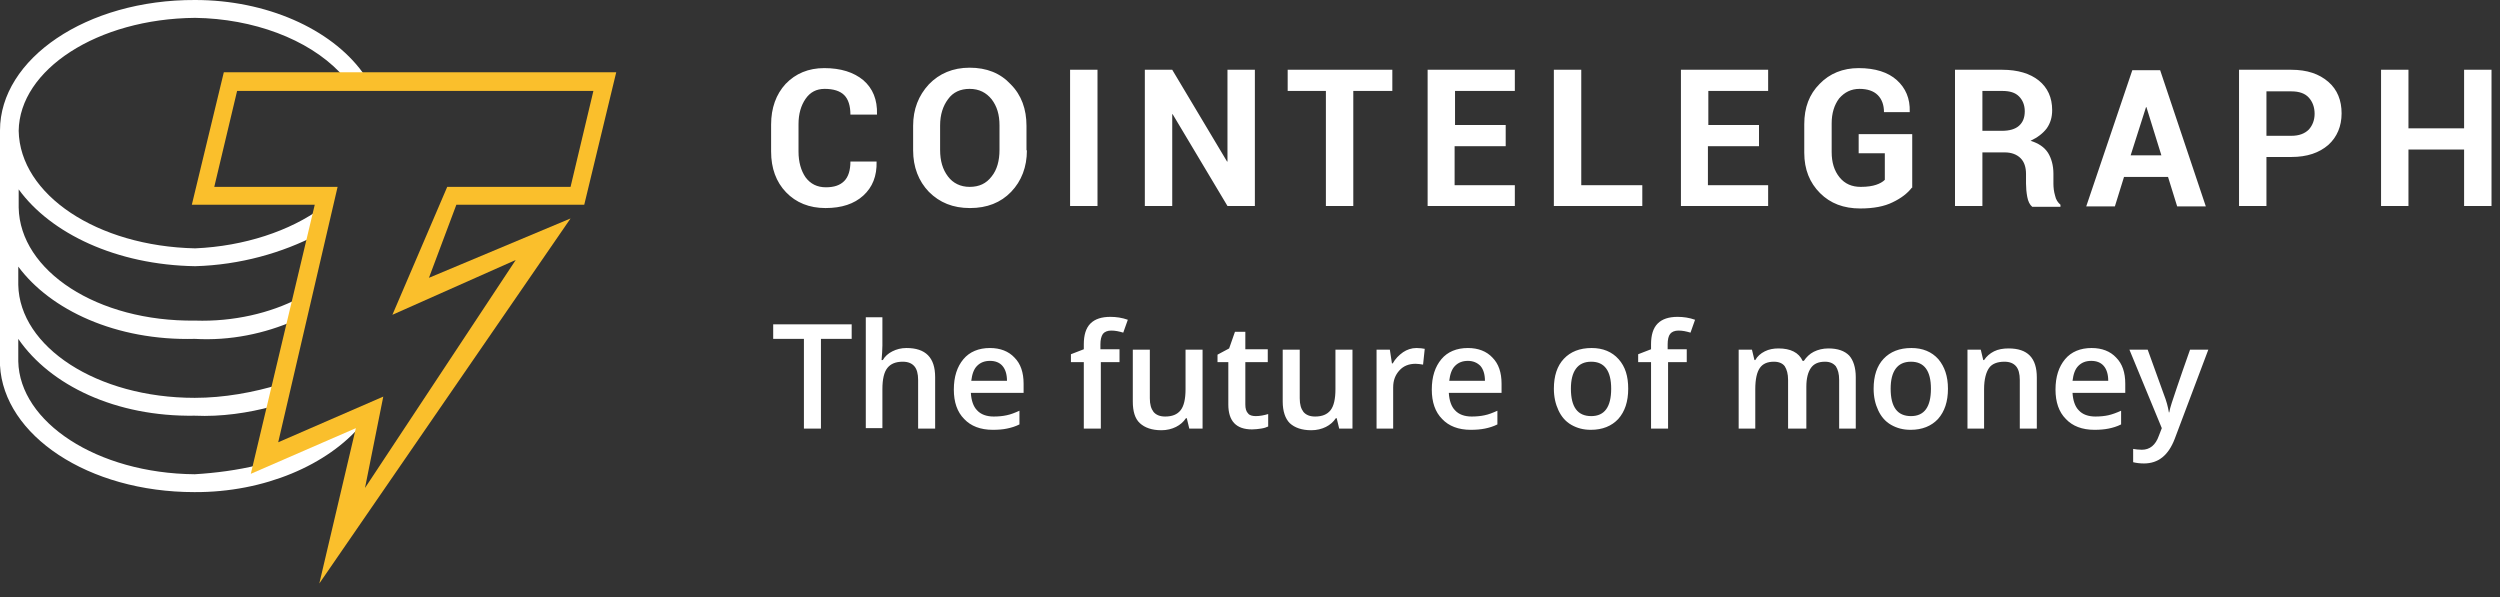 <svg width="180" height="43" viewBox="0 0 180 43" fill="none" xmlns="http://www.w3.org/2000/svg">
<rect x="0" y="0" width="180" height="43" fill="#333333" stroke="none"/>
<path d="M26.041 30.558L18.567 33.817V33.488C17.132 33.847 15.517 34.056 14.022 34.146C6.966 34.086 1.405 30.379 1.316 26.013V24.399C3.618 27.748 8.342 30.02 14.022 29.93C15.936 30.02 17.909 29.721 19.554 29.273L20.211 27.658C18.268 28.256 16.115 28.645 14.022 28.645C6.966 28.645 1.405 24.967 1.316 20.512V19.196C3.618 22.306 8.342 24.548 14.022 24.399C16.594 24.548 19.075 24.01 21.198 23.083L21.527 21.468C19.464 22.545 16.803 23.173 14.052 23.083C6.996 23.173 1.435 19.495 1.345 14.95V13.635C3.648 16.804 8.372 19.076 14.052 19.166C17.281 19.076 20.331 18.209 22.842 16.894L23.171 14.95C20.899 16.625 17.58 17.731 14.052 17.881C6.996 17.731 1.435 14.023 1.345 9.419C1.405 5.023 6.996 1.346 14.052 1.286C18.238 1.346 22.155 2.811 24.457 5.203L24.696 5.591H26.34L26.101 5.203C23.799 2.063 19.165 0 14.052 0C6.219 -0.03 0 4.246 0 9.389V9.718V26.312C0.269 31.336 6.338 35.432 13.992 35.432C19.045 35.462 23.62 33.459 26.041 30.558Z" fill="white"/>
<path d="M22.991 42.01L25.622 30.827L18.058 34.116L22.662 14.741H13.812L16.115 5.203H44.369L42.066 14.741H32.858L30.884 20.003L41.08 15.728L22.991 42.01ZM27.596 28.555L26.28 35.133L37.133 18.718L28.253 22.665L32.2 13.455H41.08L42.724 6.548H17.071L15.427 13.455H24.307L20.031 31.844L27.596 28.555Z" fill="#FABF2C"/>
<path d="M63.114 11.631C63.144 12.678 62.815 13.485 62.157 14.083C61.499 14.681 60.602 14.98 59.436 14.98C58.27 14.98 57.313 14.591 56.596 13.844C55.878 13.097 55.52 12.11 55.52 10.914V8.97C55.52 7.774 55.878 6.788 56.566 6.04C57.283 5.293 58.21 4.904 59.346 4.904C60.542 4.904 61.469 5.203 62.157 5.771C62.845 6.369 63.173 7.176 63.144 8.223V8.253H61.23C61.23 7.625 61.081 7.146 60.782 6.847C60.483 6.548 60.004 6.399 59.376 6.399C58.779 6.399 58.33 6.638 58.001 7.116C57.672 7.595 57.493 8.193 57.493 8.94V10.914C57.493 11.661 57.672 12.289 58.001 12.768C58.36 13.246 58.838 13.485 59.466 13.485C60.064 13.485 60.483 13.336 60.782 13.037C61.081 12.738 61.23 12.259 61.23 11.631H63.114ZM73.937 10.824C73.937 12.02 73.548 13.037 72.801 13.814C72.053 14.591 71.067 14.98 69.841 14.98C68.615 14.98 67.658 14.591 66.881 13.814C66.133 13.037 65.745 12.02 65.745 10.824V9.06C65.745 7.864 66.133 6.877 66.881 6.07C67.628 5.293 68.615 4.874 69.811 4.874C71.037 4.874 72.023 5.263 72.771 6.07C73.548 6.847 73.907 7.864 73.907 9.06V10.824H73.937ZM71.964 9.03C71.964 8.253 71.784 7.655 71.396 7.146C71.007 6.668 70.499 6.399 69.811 6.399C69.153 6.399 68.615 6.638 68.256 7.146C67.897 7.625 67.688 8.253 67.688 9.03V10.794C67.688 11.572 67.868 12.2 68.256 12.708C68.615 13.186 69.153 13.455 69.811 13.455C70.499 13.455 71.007 13.216 71.396 12.708C71.784 12.229 71.964 11.572 71.964 10.794V9.03ZM79.02 14.831H77.046V5.023H79.02V14.831ZM90.351 14.831H88.378L84.431 8.223H84.401V14.831H82.428V5.023H84.401L88.348 11.631H88.378V5.023H90.351V14.831ZM100.248 6.548H97.437V14.831H95.464V6.548H92.713V5.023H100.248V6.548ZM108.38 10.525H104.732V13.336H109.068V14.831H102.789V5.023H109.068V6.548H104.762V9H108.41V10.525H108.38ZM113.851 13.336H118.246V14.831H111.878V5.023H113.851V13.336ZM126.618 10.525H122.97V13.336H127.306V14.831H121.027V5.023H127.306V6.548H123V9H126.648V10.525H126.618ZM137.651 13.515C137.352 13.904 136.903 14.263 136.275 14.562C135.677 14.861 134.9 15.01 133.943 15.01C132.747 15.01 131.79 14.651 131.043 13.904C130.296 13.156 129.907 12.2 129.907 11.003V8.94C129.907 7.744 130.266 6.788 131.013 6.04C131.731 5.293 132.687 4.904 133.824 4.904C135.019 4.904 135.946 5.203 136.574 5.771C137.202 6.339 137.531 7.087 137.501 8.043V8.073H135.647C135.647 7.565 135.498 7.146 135.199 6.847C134.9 6.548 134.451 6.399 133.883 6.399C133.285 6.399 132.807 6.638 132.418 7.087C132.06 7.565 131.88 8.163 131.88 8.881V10.944C131.88 11.691 132.06 12.289 132.448 12.768C132.837 13.246 133.345 13.455 133.973 13.455C134.451 13.455 134.81 13.396 135.079 13.306C135.348 13.216 135.558 13.097 135.707 12.947V11.033H133.824V9.658H137.68V13.515H137.651ZM142.733 10.914V14.831H140.76V5.023H144.168C145.275 5.023 146.172 5.293 146.799 5.801C147.427 6.309 147.756 7.027 147.756 7.924C147.756 8.432 147.637 8.851 147.368 9.239C147.098 9.598 146.71 9.897 146.201 10.136C146.77 10.316 147.188 10.585 147.457 11.003C147.696 11.392 147.846 11.9 147.846 12.498V13.216C147.846 13.485 147.876 13.784 147.965 14.083C148.025 14.382 148.175 14.591 148.354 14.741V14.89H146.321C146.142 14.741 146.022 14.502 145.962 14.173C145.902 13.844 145.873 13.515 145.873 13.216V12.528C145.873 12.05 145.753 11.661 145.484 11.392C145.215 11.123 144.826 10.973 144.348 10.973H142.733V10.914ZM142.733 9.419H144.138C144.677 9.419 145.095 9.299 145.364 9.06C145.633 8.821 145.783 8.492 145.783 8.013C145.783 7.565 145.633 7.206 145.364 6.937C145.095 6.668 144.707 6.548 144.168 6.548H142.733V9.419ZM156.098 12.738H152.929L152.271 14.861H150.208L153.527 5.053H155.53L158.819 14.861H156.756L156.098 12.738ZM153.407 11.183H155.619L154.543 7.714H154.513L153.407 11.183ZM163.184 11.273V14.831H161.21V5.023H164.978C166.114 5.023 166.981 5.322 167.639 5.891C168.296 6.459 168.595 7.236 168.595 8.163C168.595 9.09 168.267 9.867 167.639 10.435C166.981 11.004 166.114 11.303 164.978 11.303H163.184V11.273ZM163.184 9.778H164.978C165.516 9.778 165.934 9.628 166.233 9.329C166.503 9.03 166.652 8.641 166.652 8.193C166.652 7.714 166.503 7.326 166.233 7.027C165.964 6.728 165.546 6.578 164.978 6.578H163.184V9.778ZM179.389 14.831H177.415V10.764H173.409V14.831H171.436V5.023H173.409V9.239H177.415V5.023H179.389V14.831Z" fill="white"/>
<path d="M59.108 30.857H57.882V24.399H55.67V23.352H61.321V24.399H59.108V30.857ZM67.33 30.857H66.105V27.359C66.105 26.91 66.015 26.581 65.835 26.372C65.656 26.163 65.387 26.043 64.998 26.043C64.49 26.043 64.131 26.193 63.892 26.492C63.653 26.791 63.533 27.299 63.533 28.017V30.827H62.337V22.844H63.533V24.877C63.533 25.206 63.503 25.535 63.473 25.924H63.563C63.713 25.655 63.952 25.445 64.251 25.296C64.55 25.146 64.879 25.057 65.267 25.057C66.643 25.057 67.33 25.744 67.33 27.15V30.857ZM71.486 30.947C70.589 30.947 69.902 30.678 69.423 30.169C68.915 29.661 68.676 28.944 68.676 28.047C68.676 27.12 68.915 26.402 69.363 25.864C69.812 25.326 70.47 25.057 71.277 25.057C72.024 25.057 72.622 25.296 73.041 25.744C73.489 26.193 73.699 26.821 73.699 27.628V28.286H69.902C69.931 28.824 70.081 29.273 70.35 29.542C70.619 29.841 71.038 29.99 71.546 29.99C71.875 29.99 72.204 29.96 72.473 29.9C72.772 29.841 73.071 29.721 73.4 29.572V30.558C73.101 30.708 72.802 30.797 72.503 30.857C72.234 30.917 71.875 30.947 71.486 30.947ZM71.277 25.983C70.888 25.983 70.589 26.103 70.35 26.342C70.111 26.581 69.991 26.94 69.931 27.419H72.503C72.503 26.94 72.383 26.581 72.174 26.342C71.965 26.103 71.666 25.983 71.277 25.983ZM80.635 26.073H79.26V30.857H78.034V26.073H77.107V25.505L78.034 25.146V24.788C78.034 24.13 78.183 23.621 78.512 23.293C78.841 22.964 79.32 22.814 79.948 22.814C80.366 22.814 80.785 22.874 81.203 23.023L80.874 23.95C80.575 23.861 80.306 23.801 80.007 23.801C79.738 23.801 79.529 23.89 79.409 24.04C79.29 24.219 79.23 24.459 79.23 24.788V25.146H80.605V26.073H80.635ZM85.628 30.857L85.449 30.11H85.389C85.21 30.379 84.97 30.588 84.671 30.738C84.372 30.887 84.014 30.977 83.625 30.977C82.937 30.977 82.429 30.797 82.07 30.468C81.712 30.14 81.562 29.601 81.562 28.914V25.176H82.788V28.674C82.788 29.123 82.877 29.422 83.057 29.661C83.236 29.87 83.505 29.99 83.894 29.99C84.402 29.99 84.761 29.841 85 29.542C85.24 29.243 85.359 28.734 85.359 28.017V25.176H86.585V30.857H85.628ZM90.412 29.96C90.711 29.96 91.01 29.9 91.309 29.811V30.708C91.189 30.767 91.01 30.827 90.801 30.857C90.591 30.887 90.382 30.917 90.143 30.917C89.007 30.917 88.439 30.319 88.439 29.123V26.073H87.661V25.535L88.498 25.087L88.917 23.89H89.664V25.146H91.279V26.073H89.664V29.123C89.664 29.422 89.724 29.631 89.874 29.781C89.963 29.9 90.173 29.96 90.412 29.96ZM96.421 30.857L96.242 30.11H96.182C96.003 30.379 95.764 30.588 95.465 30.738C95.166 30.887 94.807 30.977 94.418 30.977C93.731 30.977 93.222 30.797 92.864 30.468C92.535 30.14 92.355 29.601 92.355 28.914V25.176H93.581V28.674C93.581 29.123 93.671 29.422 93.85 29.661C94.03 29.87 94.299 29.99 94.687 29.99C95.196 29.99 95.554 29.841 95.794 29.542C96.033 29.243 96.152 28.734 96.152 28.017V25.176H97.378V30.857H96.421ZM101.983 25.057C102.222 25.057 102.431 25.087 102.581 25.116L102.461 26.253C102.282 26.223 102.102 26.193 101.923 26.193C101.444 26.193 101.056 26.342 100.757 26.671C100.458 27 100.308 27.389 100.308 27.897V30.857H99.112V25.176H100.069L100.219 26.163H100.278C100.458 25.834 100.727 25.565 101.026 25.356C101.295 25.176 101.624 25.057 101.983 25.057ZM105.899 30.947C105.002 30.947 104.315 30.678 103.836 30.169C103.328 29.661 103.089 28.944 103.089 28.047C103.089 27.12 103.328 26.402 103.777 25.864C104.225 25.326 104.883 25.057 105.69 25.057C106.437 25.057 107.035 25.296 107.454 25.744C107.902 26.193 108.112 26.821 108.112 27.628V28.286H104.315C104.345 28.824 104.494 29.273 104.763 29.542C105.032 29.841 105.451 29.99 105.959 29.99C106.288 29.99 106.617 29.96 106.886 29.9C107.185 29.841 107.484 29.721 107.813 29.572V30.558C107.514 30.708 107.215 30.797 106.916 30.857C106.617 30.917 106.288 30.947 105.899 30.947ZM105.69 25.983C105.301 25.983 105.002 26.103 104.763 26.342C104.524 26.581 104.404 26.94 104.345 27.419H106.916C106.916 26.94 106.796 26.581 106.587 26.342C106.348 26.103 106.049 25.983 105.69 25.983ZM117.231 27.987C117.231 28.914 116.992 29.631 116.513 30.169C116.035 30.678 115.377 30.947 114.54 30.947C114.002 30.947 113.553 30.827 113.135 30.588C112.716 30.349 112.417 29.99 112.208 29.542C111.999 29.093 111.879 28.585 111.879 27.987C111.879 27.06 112.118 26.342 112.597 25.834C113.075 25.326 113.733 25.057 114.6 25.057C115.407 25.057 116.065 25.326 116.543 25.864C117.022 26.402 117.231 27.09 117.231 27.987ZM113.105 27.987C113.105 29.302 113.583 29.96 114.57 29.96C115.527 29.96 116.005 29.302 116.005 27.987C116.005 26.701 115.527 26.043 114.57 26.043C114.062 26.043 113.703 26.223 113.464 26.552C113.224 26.881 113.105 27.359 113.105 27.987ZM121.476 26.073H120.101V30.857H118.875V26.073H117.948V25.505L118.875 25.146V24.788C118.875 24.13 119.025 23.621 119.354 23.293C119.682 22.964 120.161 22.814 120.789 22.814C121.207 22.814 121.626 22.874 122.044 23.023L121.716 23.95C121.417 23.861 121.147 23.801 120.849 23.801C120.579 23.801 120.37 23.89 120.251 24.04C120.131 24.189 120.071 24.459 120.071 24.788V25.146H121.446V26.073H121.476ZM129.968 30.857H128.742V27.359C128.742 26.91 128.652 26.611 128.503 26.372C128.353 26.163 128.084 26.043 127.725 26.043C127.247 26.043 126.918 26.193 126.709 26.492C126.499 26.791 126.38 27.299 126.38 28.017V30.857H125.184V25.176H126.141L126.32 25.924H126.38C126.529 25.655 126.768 25.445 127.067 25.296C127.366 25.146 127.695 25.087 128.054 25.087C128.921 25.087 129.519 25.386 129.788 25.983H129.878C130.057 25.714 130.296 25.475 130.595 25.326C130.894 25.176 131.253 25.087 131.642 25.087C132.33 25.087 132.808 25.266 133.137 25.595C133.436 25.924 133.615 26.462 133.615 27.15V30.857H132.419V27.359C132.419 26.91 132.33 26.611 132.18 26.372C132.001 26.163 131.761 26.043 131.403 26.043C130.924 26.043 130.595 26.193 130.386 26.492C130.177 26.791 130.057 27.239 130.057 27.837V30.857H129.968ZM140.253 27.987C140.253 28.914 140.013 29.631 139.535 30.169C139.057 30.678 138.399 30.947 137.562 30.947C137.024 30.947 136.575 30.827 136.157 30.588C135.738 30.349 135.439 29.99 135.23 29.542C135.02 29.093 134.901 28.585 134.901 27.987C134.901 27.06 135.14 26.342 135.618 25.834C136.097 25.326 136.754 25.057 137.622 25.057C138.429 25.057 139.087 25.326 139.565 25.864C140.013 26.402 140.253 27.09 140.253 27.987ZM136.127 27.987C136.127 29.302 136.605 29.96 137.592 29.96C138.548 29.96 139.027 29.302 139.027 27.987C139.027 26.701 138.548 26.043 137.592 26.043C137.083 26.043 136.725 26.223 136.485 26.552C136.246 26.881 136.127 27.359 136.127 27.987ZM146.651 30.857H145.425V27.359C145.425 26.91 145.335 26.581 145.156 26.372C144.977 26.163 144.707 26.043 144.319 26.043C143.811 26.043 143.422 26.193 143.213 26.492C143.003 26.791 142.854 27.299 142.854 28.017V30.857H141.658V25.176H142.615L142.794 25.924H142.854C143.033 25.655 143.272 25.445 143.571 25.296C143.87 25.146 144.229 25.087 144.618 25.087C145.993 25.087 146.651 25.774 146.651 27.18V30.857ZM150.807 30.947C149.91 30.947 149.222 30.678 148.744 30.169C148.235 29.661 147.996 28.944 147.996 28.047C147.996 27.12 148.235 26.402 148.684 25.864C149.132 25.326 149.79 25.057 150.597 25.057C151.345 25.057 151.943 25.296 152.361 25.744C152.81 26.193 153.019 26.821 153.019 27.628V28.286H149.222C149.252 28.824 149.402 29.273 149.671 29.542C149.94 29.841 150.358 29.99 150.867 29.99C151.195 29.99 151.524 29.96 151.793 29.9C152.062 29.841 152.391 29.721 152.72 29.572V30.558C152.421 30.708 152.122 30.797 151.823 30.857C151.524 30.917 151.195 30.947 150.807 30.947ZM150.568 25.983C150.179 25.983 149.88 26.103 149.641 26.342C149.402 26.581 149.282 26.94 149.222 27.419H151.793C151.793 26.94 151.674 26.581 151.465 26.342C151.255 26.103 150.956 25.983 150.568 25.983ZM153.318 25.176H154.634L155.8 28.405C155.979 28.854 156.099 29.302 156.159 29.691H156.188C156.218 29.512 156.278 29.273 156.368 29.003C156.458 28.734 156.876 27.449 157.683 25.176H158.999L156.577 31.605C156.129 32.771 155.411 33.369 154.365 33.369C154.096 33.369 153.826 33.339 153.587 33.279V32.322C153.767 32.352 153.976 32.382 154.215 32.382C154.783 32.382 155.202 32.053 155.441 31.366L155.65 30.827L153.318 25.176Z" fill="white"/>
</svg>
